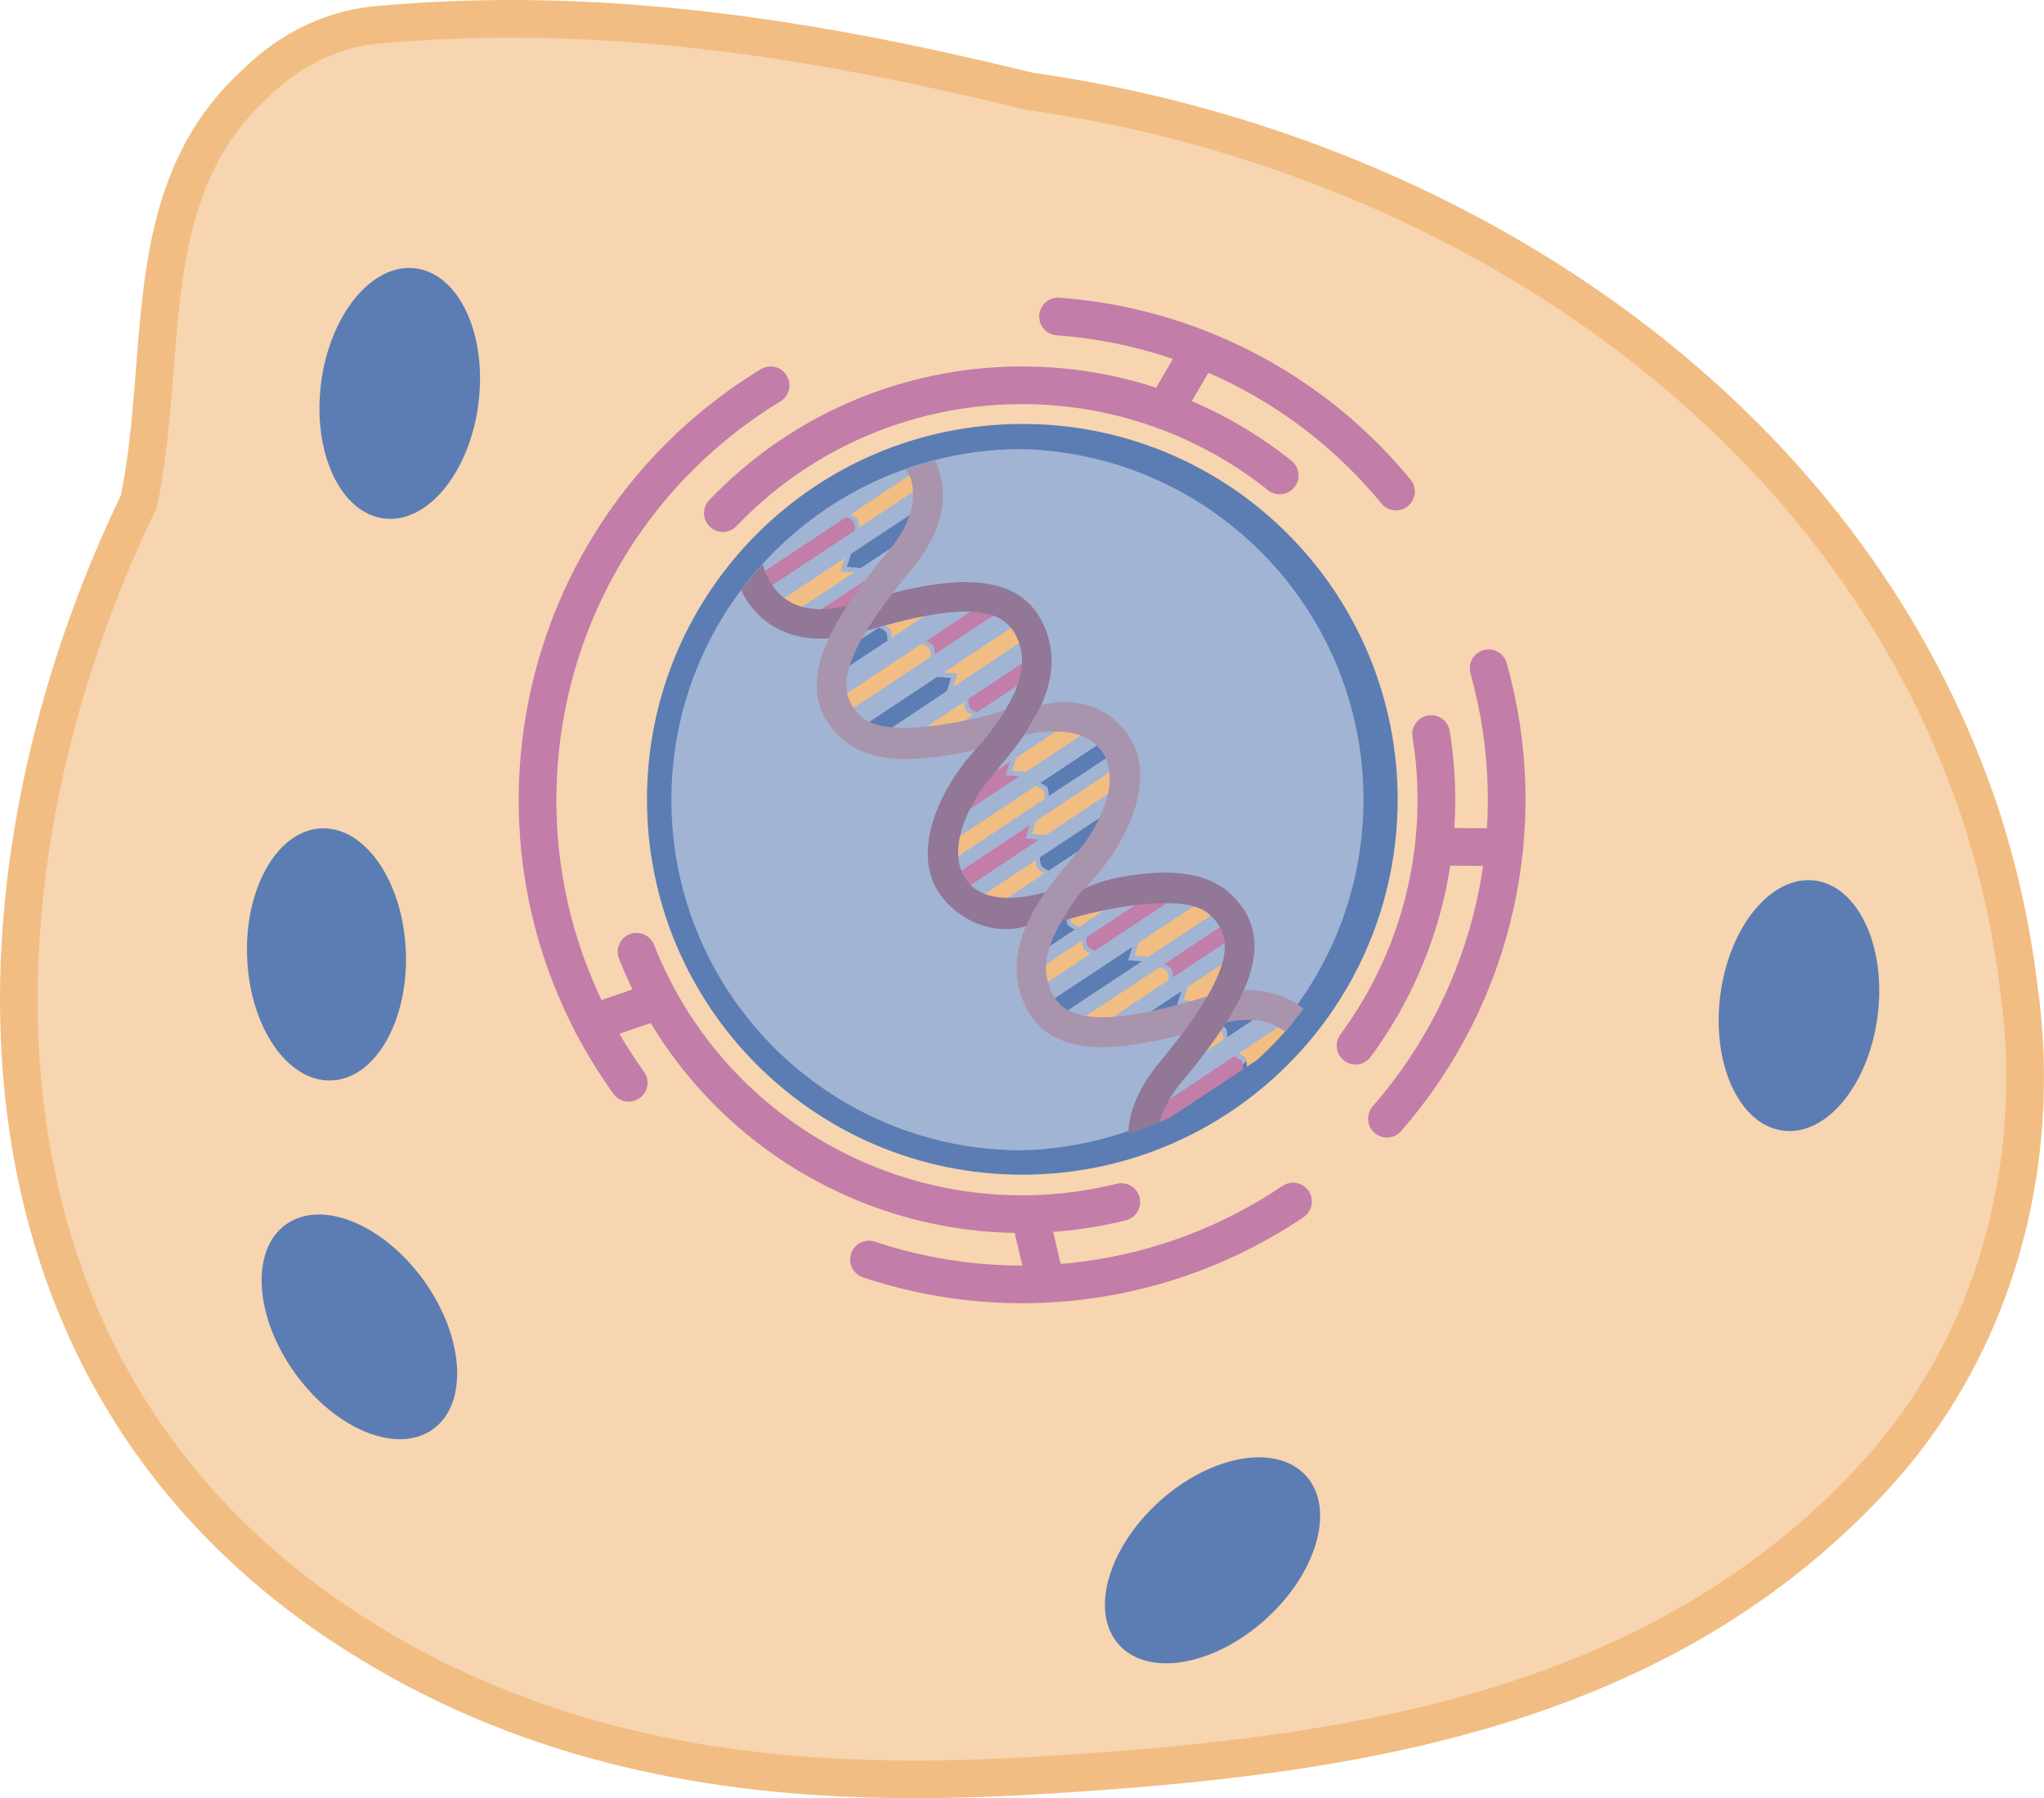 <?xml version="1.0" encoding="UTF-8"?>
<svg id="Biology_Foundations" data-name="Biology Foundations" xmlns="http://www.w3.org/2000/svg" width="814.14" height="716.19" xmlns:xlink="http://www.w3.org/1999/xlink" viewBox="0 0 814.14 716.19">
  <defs>
    <clipPath id="clippath">
      <circle cx="407.12" cy="318.56" r="139.6" style="fill: none; stroke-width: 0px;"/>
    </clipPath>
  </defs>
  <path d="M804.02,392.66c10.3,72-9.7,147-62.7,201-89,92-215,107-333.6,113.8-24,1.3-48.1,1.7-72,.6-71.6-3.4-141.9-20.4-206.4-65.4C-21.68,536.66-14.68,344.66,55.32,199.66c3-14.5,4.5-29.5,5.7-44.4,3.6-44.8,5.1-89.4,40.3-121.6,14-14,32-23,52-24,69.5-6.1,138.3,1.3,206,15.2,17,3.5,33.8,7.4,50.8,11.5,165.2,23.3,325.2,125.3,379.2,289.4,6.97,21.8,11.89,44.19,14.7,66.9Z" style="fill: #f7d5b0; stroke: #f2bd82; stroke-miterlimit: 10; stroke-width: 15px;"/>
  <circle cx="407.18" cy="318.47" r="144.6" transform="translate(-105.93 381.2) rotate(-45)" style="fill: #a1b4d3; stroke-width: 0px;"/>
  <path d="M407.12,178.86c77.13,2.06,137.98,66.26,135.91,143.39-1.99,74.22-61.69,133.93-135.91,135.91-77.1,0-139.7-62.5-139.7-139.6,0-77.15,62.55-139.7,139.7-139.7M407.12,168.86c-82.57.04-149.47,67.01-149.42,149.58.04,82.57,67.01,149.47,149.58,149.42,82.57-.04,149.47-67.01,149.42-149.58-.02-39.62-15.76-77.61-43.78-105.62-28.01-28.14-66.1-43.91-105.8-43.8Z" style="fill: #5b7db3; stroke-width: 0px;"/>
  <path d="M446.62,478.76c-80.25,19.79-162.76-22.82-193.1-99.7" style="fill: none; stroke: #c27da8; stroke-linecap: round; stroke-linejoin: round; stroke-width: 15px;"/>
  <path d="M570.02,292.36c1.41,8.66,2.11,17.42,2.1,26.2.02,35.24-11.26,69.55-32.2,97.9" style="fill: none; stroke: #c27da8; stroke-linecap: round; stroke-linejoin: round; stroke-width: 15px;"/>
  <path d="M287.92,204.36c58.92-61.62,155.12-68.13,221.8-15" style="fill: none; stroke: #c27da8; stroke-linecap: round; stroke-linejoin: round; stroke-width: 15px;"/>
  <path d="M250.42,431.26c-62.26-86.65-42.49-207.37,44.16-269.63,4.01-2.88,8.12-5.6,12.34-8.17" style="fill: none; stroke: #c27da8; stroke-linecap: round; stroke-linejoin: round; stroke-width: 15px;"/>
  <path d="M515.02,478.56c-49.66,33.51-112.07,42.04-168.9,23.1" style="fill: none; stroke: #c27da8; stroke-linecap: round; stroke-linejoin: round; stroke-width: 15px;"/>
  <path d="M592.92,266.16c17.64,62.8,2.41,130.26-40.5,179.4" style="fill: none; stroke: #c27da8; stroke-linecap: round; stroke-linejoin: round; stroke-width: 15px;"/>
  <path d="M421.42,126.06c52.52,3.83,101.17,29.02,134.6,69.7" style="fill: none; stroke: #c27da8; stroke-linecap: round; stroke-linejoin: round; stroke-width: 15px;"/>
  <line x1="260.52" y1="399.06" x2="235.82" y2="407.56" style="fill: none; stroke: #c27da8; stroke-linecap: round; stroke-linejoin: round; stroke-width: 15px;"/>
  <line x1="411.02" y1="487.46" x2="416.62" y2="511.26" style="fill: none; stroke: #c27da8; stroke-linecap: round; stroke-linejoin: round; stroke-width: 15px;"/>
  <line x1="576.22" y1="337.26" x2="599.22" y2="337.46" style="fill: none; stroke: #c27da8; stroke-linecap: round; stroke-linejoin: round; stroke-width: 15px;"/>
  <line x1="478.12" y1="139.06" x2="463.82" y2="163.56" style="fill: none; stroke: #c27da8; stroke-linecap: round; stroke-linejoin: round; stroke-width: 15px;"/>
  <ellipse cx="143.15" cy="528.47" rx="31.6" ry="50.2" transform="translate(-281.48 182.84) rotate(-35.7)" style="fill: #5b7db3; stroke-width: 0px;"/>
  <ellipse cx="130.04" cy="380.13" rx="31.63" ry="50.24" transform="translate(-15.09 5.5) rotate(-2.29)" style="fill: #5b7db3; stroke-width: 0px;"/>
  <ellipse cx="159.22" cy="156.69" rx="50.2" ry="31.6" transform="translate(-16.19 295.02) rotate(-82.8)" style="fill: #5b7db3; stroke-width: 0px;"/>
  <ellipse cx="716.54" cy="400.53" rx="50.2" ry="31.6" transform="translate(229.36 1061.21) rotate(-82.8)" style="fill: #5b7db3; stroke-width: 0px;"/>
  <ellipse cx="482.96" cy="621.45" rx="50.2" ry="31.6" transform="translate(-292.02 484.14) rotate(-42.1)" style="fill: #5b7db3; stroke-width: 0px;"/>
  <g id="doppelhelix">
    <g style="clip-path: url(#clippath);">
      <g>
        <polygon points="358.72 181.66 336.12 196.66 330.52 196.26 332.32 190.96 354.92 175.96 358.72 181.66" style="fill: #5b7db3; stroke-width: 0px;"/>
        <polygon points="333.52 198.46 302.42 219.06 298.62 213.36 329.72 192.76 328.02 198.06 333.52 198.46" style="fill: #f2bd82; stroke-width: 0px;"/>
        <polygon points="367.42 209.96 342.82 226.26 337.32 225.76 339.02 220.56 363.62 204.26 367.42 209.96" style="fill: #5b7db3; stroke-width: 0px;"/>
        <polygon points="340.22 227.96 314.72 244.86 311.02 239.16 336.42 222.26 334.72 227.56 340.22 227.96" style="fill: #f2bd82; stroke-width: 0px;"/>
        <polygon points="345.62 287.96 373.32 269.56 378.82 270.06 377.12 275.26 349.42 293.66 345.62 287.96" style="fill: #5b7db3; stroke-width: 0px;"/>
        <polygon points="375.92 267.86 404.52 248.86 408.32 254.56 379.72 273.56 381.42 268.26 375.92 267.86" style="fill: #f2bd82; stroke-width: 0px;"/>
        <polygon points="433.52 290.96 408.62 307.46 403.12 306.96 404.82 301.76 429.72 285.26 433.52 290.96" style="fill: #f2bd82; stroke-width: 0px;"/>
        <polygon points="406.02 309.16 380.52 326.06 376.82 320.36 402.22 303.46 400.52 308.76 406.02 309.16" style="fill: #c27da8; stroke-width: 0px;"/>
        <polygon points="446.62 312.66 416.52 332.66 410.92 332.16 412.72 326.96 442.82 306.96 446.62 312.66" style="fill: #f2bd82; stroke-width: 0px;"/>
        <polygon points="413.92 334.36 384.12 354.16 380.32 348.46 410.12 328.66 408.42 333.96 413.92 334.36" style="fill: #c27da8; stroke-width: 0px;"/>
        <polygon points="482.52 364.46 457.42 381.06 451.92 380.66 453.62 375.36 478.82 358.76 482.52 364.46" style="fill: #f2bd82; stroke-width: 0px;"/>
        <polygon points="454.82 382.86 421.72 404.76 417.92 399.06 451.02 377.16 449.32 382.46 454.82 382.86" style="fill: #5b7db3; stroke-width: 0px;"/>
        <polygon points="494.12 388.56 477.52 399.46 471.42 398.26 473.22 392.96 489.82 382.06 494.12 388.56" style="fill: #f2bd82; stroke-width: 0px;"/>
        <polygon points="474.92 401.26 456.92 413.16 452.62 406.66 470.62 394.76 468.82 400.06 474.92 401.26" style="fill: #5b7db3; stroke-width: 0px;"/>
        <path d="M340.52,211.26l-38,25.2-3.5-5.3,38-25.2s2.3.9,2.9,1.9.6,3.4.6,3.4Z" style="fill: #c27da8; stroke-width: 0px;"/>
        <path d="M365.72,194.56l-23.6,15.6s.1-2.5-.5-3.4c-.82-.81-1.81-1.42-2.9-1.8l23.5-15.7,3.5,5.3Z" style="fill: #f2bd82; stroke-width: 0px;"/>
        <path d="M354.42,232.16l-29.1,19.3-3.5-5.3,29.1-19.2s2.3.8,2.9,1.8.6,3.4.6,3.4Z" style="fill: #c27da8; stroke-width: 0px;"/>
        <path d="M364.52,225.46l-8.5,5.6s.1-2.4-.6-3.4-2.9-1.8-2.9-1.8l8.5-5.6,3.5,5.2Z" style="fill: #91c374; stroke-width: 0px;"/>
        <path d="M353.52,255.16l-21.2,14-3.5-5.2,21.2-14s2.3.8,2.9,1.8.6,3.4.6,3.4Z" style="fill: #5b7db3; stroke-width: 0px;"/>
        <path d="M375.92,240.26l-20.8,13.8s.1-2.4-.6-3.4-2.9-1.8-2.9-1.8l20.8-13.8,3.5,5.2Z" style="fill: #f2bd82; stroke-width: 0px;"/>
        <path d="M370.72,261.66l-32.4,21.4-3.5-5.2,32.4-21.5c1.12.42,2.14,1.06,3,1.9.6.9.5,3.4.5,3.4Z" style="fill: #f2bd82; stroke-width: 0px;"/>
        <path d="M396.42,244.66l-24.1,15.9c.07-1.16-.1-2.31-.5-3.4-.82-.81-1.81-1.42-2.9-1.8l24-16,3.5,5.3Z" style="fill: #c27da8; stroke-width: 0px;"/>
        <path d="M385.72,278.36l25.3-16.7,3.4,5.3-25.2,16.7s-2.3-.9-2.9-1.8-.6-3.5-.6-3.5Z" style="fill: #c27da8; stroke-width: 0px;"/>
        <path d="M363.32,293.26l20.8-13.8s-.1,2.5.5,3.4c.86.84,1.88,1.48,3,1.9l-20.9,13.8-3.4-5.3Z" style="fill: #f2bd82; stroke-width: 0px;"/>
        <path d="M416.12,318.16l-36.7,24.4-3.5-5.2,36.7-24.4c1.1.41,2.12,1.02,3,1.8.4,1.09.57,2.24.5,3.4Z" style="fill: #f2bd82; stroke-width: 0px;"/>
        <path d="M443.62,299.96l-25.9,17.1c.07-1.16-.1-2.31-.5-3.4-.6-.9-2.9-1.8-2.9-1.8l25.8-17.1,3.5,5.2Z" style="fill: #5b7db3; stroke-width: 0px;"/>
        <path d="M414.22,341.46l32.4-21.4,3.5,5.2-32.4,21.5s-2.3-.9-2.9-1.9-.6-3.4-.6-3.4Z" style="fill: #5b7db3; stroke-width: 0px;"/>
        <path d="M391.82,356.36l20.8-13.8s-.1,2.5.6,3.4,2.9,1.8,2.9,1.8l-20.8,13.9-3.5-5.3Z" style="fill: #f2bd82; stroke-width: 0px;"/>
        <path d="M426.32,363.86l18.3-12.1,3.5,5.2-18.3,12.2c-1.12-.42-2.14-1.06-3-1.9-.6-.9-.5-3.4-.5-3.4Z" style="fill: #f2bd82; stroke-width: 0px;"/>
        <path d="M407.32,376.46l17.4-11.5c-.07,1.16.1,2.31.5,3.4.82.81,1.81,1.42,2.9,1.8l-17.3,11.6-3.5-5.3Z" style="fill: #5b7db3; stroke-width: 0px;"/>
        <path d="M432.62,373.46l32.4-21.5,3.5,5.2-32.4,21.5s-2.3-.9-2.9-1.8-.6-3.4-.6-3.4Z" style="fill: #c27da8; stroke-width: 0px;"/>
        <path d="M410.22,388.36l20.8-13.8c-.07,1.16.1,2.31.5,3.4.88.78,1.9,1.39,3,1.8l-20.9,13.8-3.4-5.2Z" style="fill: #f2bd82; stroke-width: 0px;"/>
        <path d="M465.42,390.36l-32.3,21.5-3.5-5.3,32.4-21.4s2.3.8,2.9,1.8c.4,1.09.57,2.24.5,3.4Z" style="fill: #f2bd82; stroke-width: 0px;"/>
        <path d="M490.82,373.56l-23.7,15.7s.1-2.4-.6-3.4-2.9-1.8-2.9-1.8l23.8-15.8,3.4,5.3Z" style="fill: #c27da8; stroke-width: 0px;"/>
        <path d="M495.02,425.96l-34.9,23.1-3.4-5.2,34.8-23.1s2.3.8,3,1.8.5,3.4.5,3.4Z" style="fill: #c27da8; stroke-width: 0px;"/>
        <path d="M517.52,411.06l-20.9,13.8c.07-1.16-.1-2.31-.5-3.4-.6-1-2.9-1.8-2.9-1.8l20.8-13.8,3.5,5.2Z" style="fill: #f2bd82; stroke-width: 0px;"/>
        <path d="M487.22,414.16l-13.8,9.1-3.4-5.3,13.7-9.1s2.3.9,2.9,1.8.6,3.5.6,3.5Z" style="fill: #f2bd82; stroke-width: 0px;"/>
        <path d="M502.12,404.26l-13.3,8.8s.1-2.5-.5-3.4c-.86-.84-1.88-1.48-3-1.9l13.3-8.8,3.5,5.3Z" style="fill: #5b7db3; stroke-width: 0px;"/>
        <path d="M341.02,240.26c-11.5,3.5-20.7,3.1-27.3-1.1-8.6-5.5-10.4-16.2-10.5-16.8.9-7.1,2.6-14,9.4-22l-18.6,12.3s-2.5,3.2-2.5,11.3c.1.6,2.4,16.4,15.7,25,9.7,6.2,22.2,7.1,37.2,2.5,45.6-13.8,57.6-7.9,61.7,5.3,4.8,15.2-9.1,31.6-18.2,42.5l-3.2,3.8c-10.5,12.9-24.4,40.1-6.8,57.3,14.4,14,30.8,9,31.2,8.1,2.4-5.1,7.3-13.2,7.3-13.2,0,0-20.6,6.9-30-3-11.3-12-.1-32.6,7.5-41.8l3-3.6c10.1-12.1,27.1-32.2,20.4-53.6-9-29-42-23.4-76.3-13Z" style="fill: #927797; stroke-width: 0px;"/>
        <path d="M481.32,363.96c-11.3-9.5-49-.3-58.6,3.2-4.7,7.9-7.7,16.6-5.1,24.9,4.1,13.1,16.2,19,61.8,5.2l1.5-.4c10.4-17.8,7.9-26.5.4-32.9Z" style="fill: none; stroke-width: 0px;"/>
        <path d="M510.02,409.66c-5.4-3.5-12.6-4.3-21.5-2.5-5.34,8.07-11.15,15.82-17.4,23.2-7.5,9-10.7,17.3-9.8,24.8l56.2-37.3c-1.77-3.32-4.35-6.14-7.5-8.2Z" style="fill: none; stroke-width: 0px;"/>
        <path d="M479.42,397.26c-45.6,13.8-57.7,7.9-61.8-5.2-2.6-8.3.4-17,5.1-24.9h0s6.2-10.9,9.4-13.3h.3c1.2-1.5,2.3-2.9,3.5-4.2l3.1-3.8c10.5-12.9,24.2-39.8,6.9-57.3-13.2-13.3-30.3-7.9-31.2-7.6l-6.8,11.9c.6-.2,20.1-5.4,29.3,4.4,11.3,11.9.2,31.9-7.3,41.2l-3,3.6c-10.2,12-27.2,32.2-20.5,53.6,8,25.6,34.6,24.2,64.3,16.4,3.73-4.8,7.13-9.85,10.2-15.1l-1.5.3Z" style="fill: #a994ad; stroke-width: 0px;"/>
        <path d="M516.52,399.76c-6.32-3.9-13.69-5.75-21.1-5.3-1.99,4.39-4.3,8.64-6.9,12.7,8.9-1.8,16.1-1,21.5,2.5,3.15,2.06,5.73,4.88,7.5,8.2l9.8-6.5c-2.62-4.67-6.33-8.65-10.8-11.6Z" style="fill: #a994ad; stroke-width: 0px;"/>
        <path d="M488.92,354.96c-8.2-6.9-21.3-9-39.1-6.2-10.9,1.6-16.3,4.3-17.4,5h-.3c-3.2,2.4-9.4,13.3-9.4,13.3h0c9.6-3.5,47.3-12.7,58.6-3.2,7.5,6.4,10,15.1-.4,32.9-3.06,5.29-6.47,10.36-10.2,15.2-2.6,3.4-5.4,7-8.7,10.9-10,12.1-14.1,23.9-12.2,35.2.3,1.4.6,2.7,1,4l10.5-6.9c-.9-7.5,2.3-15.8,9.8-24.8,6.25-7.38,12.06-15.13,17.4-23.2,2.6-4.06,4.91-8.31,6.9-12.7,6.5-14.8,6.4-28.5-6.5-39.5Z" style="fill: #927797; stroke-width: 0px;"/>
        <path d="M388.62,298.36c-.3.3-1,.9-13.5,2.8-17.7,2.8-30.9.6-39-6.3-23.2-19.6-5.2-47.8,17.8-75.4,7.7-9.2,10.5-17.7,9.6-25.5-1.2-10.5-14.2-17.8-14.3-17.9l10.1-6.6c8.38,4.7,14.19,12.93,15.8,22.4,1.9,11.3-2.2,23.1-12.2,35.2-30.5,36.6-29.7,50-19.2,58.9s47.1.3,56.8-3.3c0,0-6.2,9.9-11.9,15.7Z" style="fill: #a994ad; stroke-width: 0px;"/>
      </g>
    </g>
  </g>
</svg>